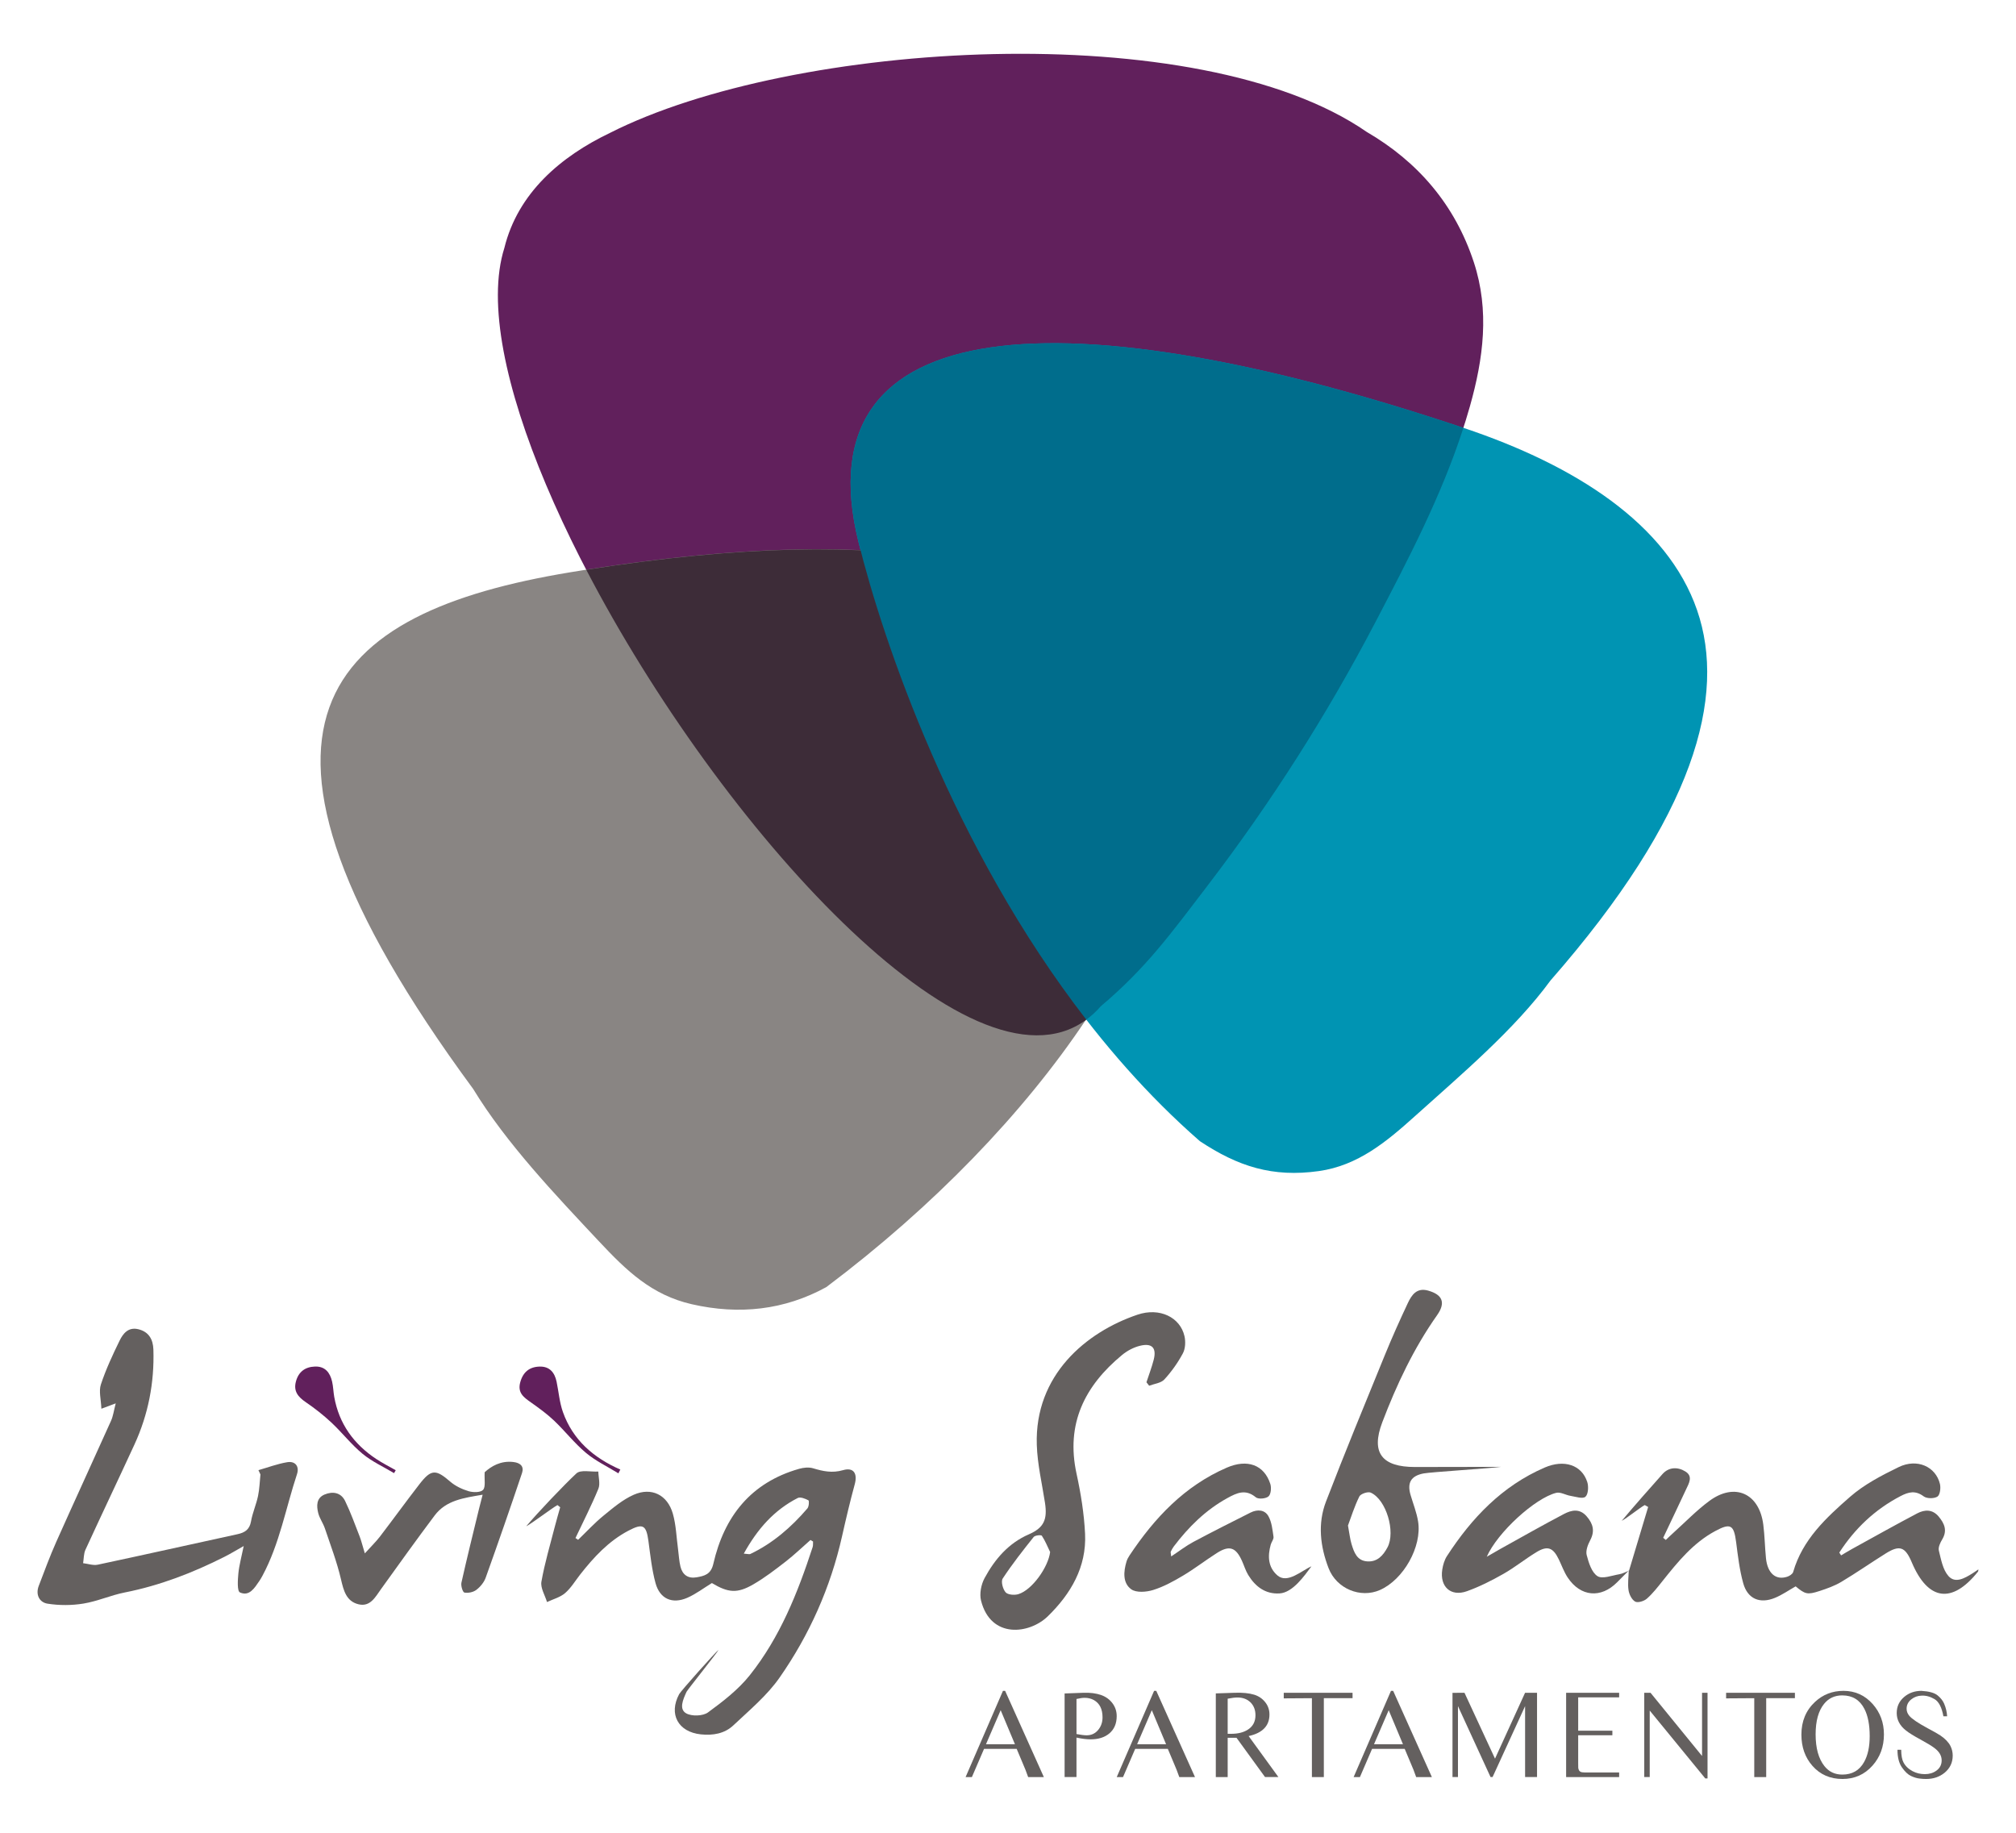 <?xml version="1.0" encoding="UTF-8"?>
<svg id="Capa_1" data-name="Capa 1" xmlns="http://www.w3.org/2000/svg" viewBox="0 0 165 150">
  <defs>
    <style>
      .cls-1 {
        fill: #0094b3;
      }

      .cls-1, .cls-2, .cls-3, .cls-4, .cls-5, .cls-6 {
        fill-rule: evenodd;
      }

      .cls-1, .cls-2, .cls-3, .cls-4, .cls-5, .cls-6, .cls-7 {
        stroke-width: 0px;
      }

      .cls-2 {
        fill: #006d8c;
      }

      .cls-3 {
        fill: #3d2c38;
      }

      .cls-4, .cls-7 {
        fill: #64605f;
      }

      .cls-5 {
        fill: #61205c;
      }

      .cls-6 {
        fill: #898583;
      }
    </style>
  </defs>
  <path class="cls-4" d="m66.334,126.037c-.676.592-1.324,1.218-2.033,1.768-.849.659-1.71,1.32-2.637,1.858-1.326.772-2.065.696-3.4-.101-.68.415-1.309.899-2.015,1.207-1.228.534-2.243.089-2.597-1.203-.307-1.121-.425-2.299-.583-3.457-.179-1.305-.454-1.454-1.63-.836-1.631.857-2.842,2.172-3.958,3.594-.403.514-.746,1.1-1.232,1.517-.405.347-.98.496-1.479.732-.166-.557-.548-1.153-.458-1.666.27-1.534.721-3.036,1.108-4.549.132-.517.286-1.029.429-1.543-.074-.059-.148-.118-.222-.177-.379.193-2.094,1.499-2.56,1.737.94-1.122,3.096-3.387,4.11-4.33.346-.321,1.181-.116,1.792-.151.01.473.169,1.008.004,1.409-.563,1.369-1.24,2.691-1.873,4.031.072.049.144.097.215.146.688-.661,1.337-1.37,2.074-1.972.777-.635,1.572-1.314,2.475-1.714,1.461-.647,2.767.008,3.206,1.552.265.928.291,1.925.423,2.891.065.481.085.973.2,1.442.164.665.625.992,1.316.871.642-.113,1.174-.234,1.372-1.1.886-3.872,3.064-6.65,7.017-7.778.361-.103.799-.151,1.147-.046.817.245,1.566.41,2.456.153.872-.252,1.193.282.957,1.15-.386,1.412-.72,2.838-1.042,4.267-.942,4.191-2.668,8.058-5.11,11.559-1.027,1.471-2.466,2.668-3.789,3.915-.715.673-1.665.838-2.658.733-1.856-.196-2.653-1.656-1.771-3.295.137-.255,2.959-3.424,3.224-3.622-.062.167-2.546,3.269-2.62,3.43-.295.641-.639,1.425-.027,1.769.455.254,1.367.225,1.782-.079,1.227-.898,2.476-1.862,3.416-3.04,2.471-3.1,3.926-6.746,5.146-10.484.047-.142.025-.307.035-.461-.07-.042-.14-.085-.21-.127m-5.459,1.117c.351.024.458.066.53.032,1.849-.88,3.357-2.194,4.677-3.732.128-.149.157-.623.082-.663-.26-.138-.662-.298-.876-.188-1.928.986-3.293,2.527-4.413,4.551Z"/>
  <path class="cls-4" d="m133.327,128.552c.522-1.739,1.045-3.477,1.567-5.216-.094-.053-.186-.105-.279-.158-.38.2-1.458,1.07-1.887,1.295.9-1.084,2.436-2.821,3.338-3.831.525-.589,1.259-.596,1.881-.208.642.401.275.979.043,1.477-.616,1.319-1.243,2.632-1.866,3.948.071.058.142.116.213.175.211-.199.418-.402.635-.596.968-.872,1.881-1.821,2.925-2.593,2.08-1.539,4.096-.63,4.421,1.943.114.904.128,1.821.217,2.728.121,1.241.797,1.835,1.737,1.53.191-.061.445-.225.492-.392.76-2.649,2.701-4.44,4.652-6.147,1.157-1.012,2.587-1.756,3.985-2.436,1.503-.731,3.033-.042,3.375,1.384.079.327.004.899-.207,1.032-.274.174-.867.173-1.123-.019-.675-.505-1.233-.367-1.895-.022-2.101,1.096-3.743,2.659-5.013,4.621.049.077.098.154.147.231.304-.179.604-.365.914-.536,1.766-.972,3.526-1.959,5.309-2.899.61-.322,1.253-.357,1.768.262.471.567.719,1.144.286,1.864-.163.271-.342.649-.275.919.18.724.324,1.562.788,2.084.557.628,1.328.171,1.955-.216.161-.099.314-.21.495-.333-.016.087-.009.153-.038.189-2.127,2.655-4.087,2.378-5.416-.763-.542-1.281-.993-1.444-2.145-.721-1.215.761-2.393,1.583-3.624,2.319-.551.329-1.178.551-1.794.751-.979.319-1.17.258-1.942-.385-.557.316-1.095.692-1.686.938-1.239.516-2.247.09-2.604-1.194-.303-1.089-.435-2.23-.58-3.357-.185-1.431-.459-1.588-1.713-.913-1.806.972-3.058,2.518-4.303,4.079-.405.509-.809,1.031-1.294,1.457-.23.202-.737.358-.955.237-.276-.153-.491-.591-.543-.935-.079-.522.004-1.069.019-1.606l.02.013Z"/>
  <path class="cls-4" d="m21.152,120.322c.783-.224,1.556-.519,2.354-.651.672-.111,1.008.354.802.975-.921,2.784-1.424,5.71-2.832,8.327-.078.143-.158.286-.251.42-.392.569-.815,1.287-1.588.935-.235-.108-.179-1.019-.128-1.549.068-.697.262-1.381.438-2.247-.631.355-1.09.636-1.57.879-2.599,1.312-5.29,2.352-8.162,2.92-1.144.226-2.238.723-3.385.91-.958.157-1.98.159-2.938.008-.663-.104-.997-.73-.72-1.456.464-1.214.913-2.436,1.442-3.622,1.473-3.303,2.991-6.585,4.472-9.885.178-.396.233-.848.386-1.431-.425.159-.676.254-1.174.44-.029-.762-.222-1.435-.041-1.985.407-1.231.962-2.42,1.532-3.589.286-.586.717-1.131,1.53-.934.868.21,1.209.839,1.236,1.662.086,2.714-.419,5.319-1.556,7.787-1.323,2.872-2.685,5.726-4.004,8.599-.15.327-.132.732-.193,1.1.402.047.827.202,1.201.123,3.82-.812,7.631-1.666,11.446-2.498.593-.129.978-.379,1.096-1.045.123-.702.424-1.37.572-2.069.124-.579.138-1.182.2-1.775-.055-.116-.11-.232-.165-.349"/>
  <path class="cls-4" d="m93.832,113.128c.199-.61.43-1.212.591-1.833.254-.976-.129-1.398-1.123-1.152-.517.128-1.041.404-1.454.744-3.069,2.533-4.629,5.64-3.735,9.731.352,1.613.618,3.267.697,4.913.129,2.72-1.167,4.913-3.043,6.745-1.505,1.47-4.673,1.872-5.471-1.276-.142-.562.007-1.323.291-1.846.834-1.536,1.938-2.845,3.615-3.577,1.244-.542,1.539-1.213,1.325-2.597-.243-1.574-.618-3.147-.668-4.73-.184-5.699,4.023-9.225,8.237-10.651,1.83-.619,3.503.221,3.85,1.756.1.442.077,1.016-.129,1.402-.411.769-.931,1.502-1.521,2.144-.275.298-.82.349-1.242.512-.074-.095-.147-.19-.22-.285m-7.884,13.895c-.218-.45-.403-.922-.678-1.333-.058-.086-.56-.037-.668.1-.882,1.106-1.76,2.221-2.535,3.401-.157.24.009.867.239,1.129.182.206.728.247,1.046.149,1.132-.348,2.442-2.215,2.596-3.446Z"/>
  <path class="cls-4" d="m122.839,120.051c-.871.126-5.733.424-6.334.541-1.027.2-1.351.763-1.056,1.764.211.717.495,1.424.614,2.157.337,2.069-1.199,4.775-3.127,5.62-1.586.696-3.549-.103-4.198-1.789-.686-1.779-.905-3.649-.212-5.451,1.542-4.011,3.181-7.985,4.806-11.964.591-1.448,1.231-2.877,1.897-4.291.312-.661.729-1.27,1.651-1.013,1.195.334,1.455.997.74,2.012-1.912,2.711-3.314,5.685-4.488,8.77-.955,2.515-.001,3.654,2.663,3.657.84,0,5.932-.013,7.044-.013m-12.514,4.803c.131.701.171,1.125.294,1.524.202.66.436,1.352,1.28,1.41.832.058,1.304-.483,1.66-1.146.677-1.267-.094-3.903-1.371-4.482-.23-.105-.827.099-.934.318-.407.826-.683,1.718-.929,2.376Z"/>
  <path class="cls-4" d="m29.86,127.134c.553-.611.921-.966,1.229-1.367,1.091-1.426,2.144-2.881,3.244-4.301.958-1.237,1.342-1.223,2.511-.209.423.366.979.628,1.519.789.367.109.982.108,1.176-.114.22-.252.093-.806.129-1.441.543-.493,1.311-.958,2.35-.836.588.069.886.371.707.904-.963,2.866-1.954,5.722-2.975,8.567-.136.38-.442.748-.765.995-.25.191-.668.277-.976.22-.134-.024-.301-.554-.244-.808.454-2.031.957-4.051,1.447-6.074.081-.334.171-.667.29-1.128-1.545.265-2.987.447-3.928,1.7-1.489,1.981-2.93,3.997-4.377,6.008-.479.665-.896,1.509-1.882,1.254-.972-.251-1.192-1.111-1.406-2.032-.329-1.416-.853-2.789-1.319-4.172-.145-.43-.434-.817-.544-1.252-.146-.585-.166-1.231.515-1.52.67-.283,1.347-.169,1.686.531.452.932.803,1.913,1.181,2.88.137.351.224.721.432,1.406"/>
  <path class="cls-4" d="m95.857,127.383c.67-.444,1.21-.866,1.806-1.184,1.547-.827,3.116-1.614,4.682-2.403.559-.281,1.172-.248,1.474.301.271.489.328,1.108.412,1.679.028.197-.165.418-.226.637-.262.937-.229,1.854.548,2.525.821.707,1.994-.408,2.783-.745-.576.767-1.521,2.149-2.609,2.217-1.154.072-1.981-.555-2.561-1.502-.22-.358-.341-.774-.515-1.159-.503-1.117-1.028-1.298-2.051-.647-.935.595-1.815,1.28-2.766,1.847-.779.465-1.596.914-2.455,1.181-.557.173-1.39.237-1.797-.062-.702-.515-.629-1.436-.386-2.256.054-.184.151-.363.259-.524,2.042-3.063,4.492-5.671,7.951-7.171,1.669-.724,3.052-.246,3.564,1.334.099.308.052.842-.149,1.018-.217.19-.83.246-1.036.075-.836-.692-1.537-.374-2.325.06-1.784.98-3.183,2.368-4.397,3.97-.097.129-.172.276-.242.422-.022.047.008.119.036.387"/>
  <path class="cls-4" d="m133.307,128.539c-.319.32-.636.641-.955.961-1.325,1.334-2.991,1.19-4.042-.388-.304-.455-.489-.989-.729-1.486-.471-.976-.925-1.148-1.84-.589-.917.559-1.761,1.244-2.694,1.774-.958.544-1.955,1.05-2.989,1.419-1.321.472-2.237-.376-2.014-1.779.06-.378.176-.781.382-1.098,2.026-3.12,4.515-5.74,8.004-7.247,1.584-.684,3.031-.215,3.481,1.191.118.368.079,1.008-.155,1.204-.227.19-.801-.008-1.216-.076-.397-.064-.825-.335-1.172-.247-1.731.435-4.802,3.231-5.685,5.232.494-.285.795-.464,1.102-.635,1.736-.961,3.46-1.945,5.216-2.866.611-.32,1.282-.479,1.863.196.527.612.684,1.206.284,1.958-.192.362-.379.852-.285,1.21.164.627.406,1.415.881,1.722.4.258,1.184-.054,1.789-.155.271-.045.524-.192.79-.291.004.003-.016-.01-.016-.01"/>
  <path class="cls-5" d="m50.612,120.581c-.892-.551-1.861-1.01-2.657-1.677-.943-.789-1.711-1.786-2.607-2.637-.577-.548-1.23-1.021-1.882-1.482-.58-.411-1.121-.774-.89-1.642.227-.851.759-1.28,1.601-1.298.821-.017,1.226.499,1.38,1.251.17.825.237,1.686.516,2.472.812,2.286,2.512,3.747,4.697,4.704-.053.103-.106.206-.158.309"/>
  <path class="cls-5" d="m32.252,120.566c-.867-.52-1.812-.949-2.583-1.586-.922-.762-1.667-1.733-2.545-2.554-.651-.61-1.362-1.165-2.098-1.668-.625-.428-1.021-.888-.806-1.691.215-.804.759-1.196,1.556-1.225.828-.03,1.235.493,1.404,1.226.095.409.102.838.175,1.253.392,2.211,1.603,3.876,3.454,5.097.506.334,1.052.608,1.579.91-.045.079-.091.158-.136.238"/>
  <path class="cls-5" d="m41.28,20.293c1.106-4.506,4.626-7.493,8.635-9.412,14.929-7.569,48.168-9.612,61.942-.086,4.182,2.436,7.22,5.951,8.768,10.664,1.302,3.961.784,7.892-.322,11.804-1.766,6.251-4.759,11.97-7.744,17.678-3.952,7.558-8.527,14.738-13.707,21.517-3.015,3.944-5.028,6.745-8.751,9.89-12.939,14.905-54.507-44.076-48.821-62.055"/>
  <path class="cls-6" d="m67.629,105.341c-3.422,1.875-7.113,2.291-11.013,1.4-3.278-.749-5.337-2.741-7.579-5.132-3.583-3.821-7.608-8.048-10.309-12.484-22.198-30.157-11.842-39.006,7.918-42.284,69.294-11.497,55.984,32.192,20.983,58.5"/>
  <path class="cls-1" d="m98.202,93.395c3.117,2.068,5.949,2.985,9.745,2.449,3.191-.449,5.54-2.406,7.875-4.508,3.732-3.359,8.139-7.071,11.078-11.089,11.823-13.504,14.429-23.254,11.998-30.309-2.431-7.055-9.967-11.852-19.069-14.904-32.489-10.896-54.3-9.822-49.565,9.333,2.504,10.132,10.856,34.113,27.938,49.028"/>
  <path class="cls-3" d="m88.854,83.494c-9.447,6.836-29.93-15.838-40.871-36.862,50.719-8.013,56.002,14.214,40.871,36.862"/>
  <path class="cls-2" d="m119.773,35.015c-1.8,5.576-4.51,10.756-7.214,15.927-3.952,7.557-8.526,14.738-13.707,21.516-3.015,3.945-5.028,6.746-8.751,9.891-.374.43-.773.792-1.193,1.102-10.918-14.082-16.644-30.996-18.643-39.084-4.732-19.144,17.05-20.227,49.508-9.352"/>
  <g>
    <path class="cls-7" d="m82.087,138.384h.178l3.169,7.056h-1.285l-.218-.591c-.024-.067-.125-.31-.304-.726l-.418-.993h-2.668l-.996,2.311h-.515s3.057-7.057,3.057-7.057Zm.981,4.37l-1.168-2.787-1.202,2.787h2.37Z"/>
    <path class="cls-7" d="m87.134,138.598l1.54-.056c.559-.021,1.045.042,1.458.188.379.136.685.358.917.667s.348.659.348,1.053c0,.614-.205,1.09-.616,1.43-.383.315-.888.473-1.516.473-.333,0-.719-.047-1.16-.143v3.23h-.972v-6.842Zm.972,3.321c.359.068.637.103.834.103.39,0,.707-.151.951-.453.231-.281.346-.621.346-1.018,0-.671-.234-1.141-.702-1.409-.224-.125-.478-.188-.763-.188-.173,0-.395.032-.666.096v2.869Z"/>
    <path class="cls-7" d="m94.457,138.384h.178l3.169,7.056h-1.285l-.218-.591c-.024-.067-.125-.31-.304-.726l-.418-.993h-2.668l-.996,2.311h-.515s3.057-7.057,3.057-7.057Zm.981,4.37l-1.168-2.787-1.202,2.787h2.37Z"/>
    <path class="cls-7" d="m103.537,145.44l-2.335-3.215h-.722v3.215h-.972v-6.847l1.521-.051c.661-.024,1.202.028,1.623.157.367.115.666.319.898.611s.349.628.349,1.008c0,.927-.568,1.516-1.704,1.767l2.436,3.354h-1.094Zm-3.057-3.54h.285c.553,0,1.006-.112,1.358-.336.42-.265.631-.658.631-1.181,0-.438-.136-.789-.407-1.056-.271-.266-.627-.399-1.068-.399-.197,0-.463.033-.799.098v2.874Z"/>
    <path class="cls-7" d="m108.35,138.985v6.455h-.977v-6.455l-2.304.015v-.457h5.631v.442h-2.35Z"/>
    <path class="cls-7" d="m113.845,138.384h.178l3.169,7.056h-1.285l-.218-.591c-.024-.067-.125-.31-.304-.726l-.418-.993h-2.668l-.996,2.311h-.515s3.057-7.057,3.057-7.057Zm.981,4.37l-1.168-2.787-1.202,2.787h2.37Z"/>
    <path class="cls-7" d="m118.881,138.547l.98-.005,2.499,5.391,2.46-5.391h.979v6.897h-.977v-5.804l-2.661,5.804h-.167l-2.666-5.804v5.804h-.448v-6.893Z"/>
    <path class="cls-7" d="m132.519,145.44h-4.339v-6.897h4.339v.376h-3.352v2.727h2.798v.371h-2.798v2.274c0,.237.001.368.005.392.021.159.08.267.178.32.068.041.197.062.387.062h2.782v.376Z"/>
    <path class="cls-7" d="m134.574,138.542h.514l4.217,5.173v-5.173h.448v7.01h-.184l-4.547-5.554v5.441h-.448v-6.897Z"/>
    <path class="cls-7" d="m144.555,138.985v6.455h-.977v-6.455l-2.304.015v-.457h5.631v.442h-2.35Z"/>
    <path class="cls-7" d="m150.879,138.384c.953,0,1.75.359,2.391,1.078.614.692.921,1.521.921,2.488,0,1.004-.312,1.854-.936,2.554-.648.729-1.467,1.093-2.457,1.093-1.007,0-1.826-.357-2.457-1.073-.604-.685-.905-1.537-.905-2.559,0-1.095.373-1.988,1.119-2.681.648-.601,1.423-.9,2.325-.9Zm-.097.371c-.618,0-1.113.229-1.485.688-.465.569-.697,1.403-.697,2.502,0,1.13.241,1.996.723,2.6.366.462.854.692,1.465.692.804,0,1.397-.343,1.78-1.028.305-.542.458-1.249.458-2.121,0-.926-.144-1.668-.433-2.228-.376-.736-.98-1.104-1.811-1.104Z"/>
    <path class="cls-7" d="m159.364,140.465h-.306c-.132-.729-.375-1.198-.73-1.407-.354-.208-.709-.303-1.065-.282-.312.011-.588.11-.829.301-.258.206-.387.464-.387.772,0,.207.073.398.219.575.213.254.714.594,1.5,1.018.546.291.896.49,1.048.595.39.265.663.55.819.854.125.251.188.514.188.789,0,.573-.222,1.043-.667,1.409-.417.339-.919.508-1.505.508-.197,0-.378-.012-.544-.035-.217-.023-.45-.094-.7-.211-.249-.117-.496-.352-.74-.702s-.366-.832-.366-1.442h.305c.003.462.066.806.188,1.033.159.302.407.541.743.717.305.163.641.244,1.007.244s.68-.095.941-.285c.288-.206.433-.488.433-.844,0-.373-.192-.705-.575-.997-.234-.18-.621-.416-1.162-.71-.541-.293-.934-.536-1.178-.729-.509-.4-.763-.879-.763-1.435,0-.536.205-.977.615-1.323.39-.328.858-.493,1.404-.493.624.037,1.063.158,1.318.364.254.205.436.433.544.684.143.333.224.677.245,1.033Z"/>
  </g>
</svg>